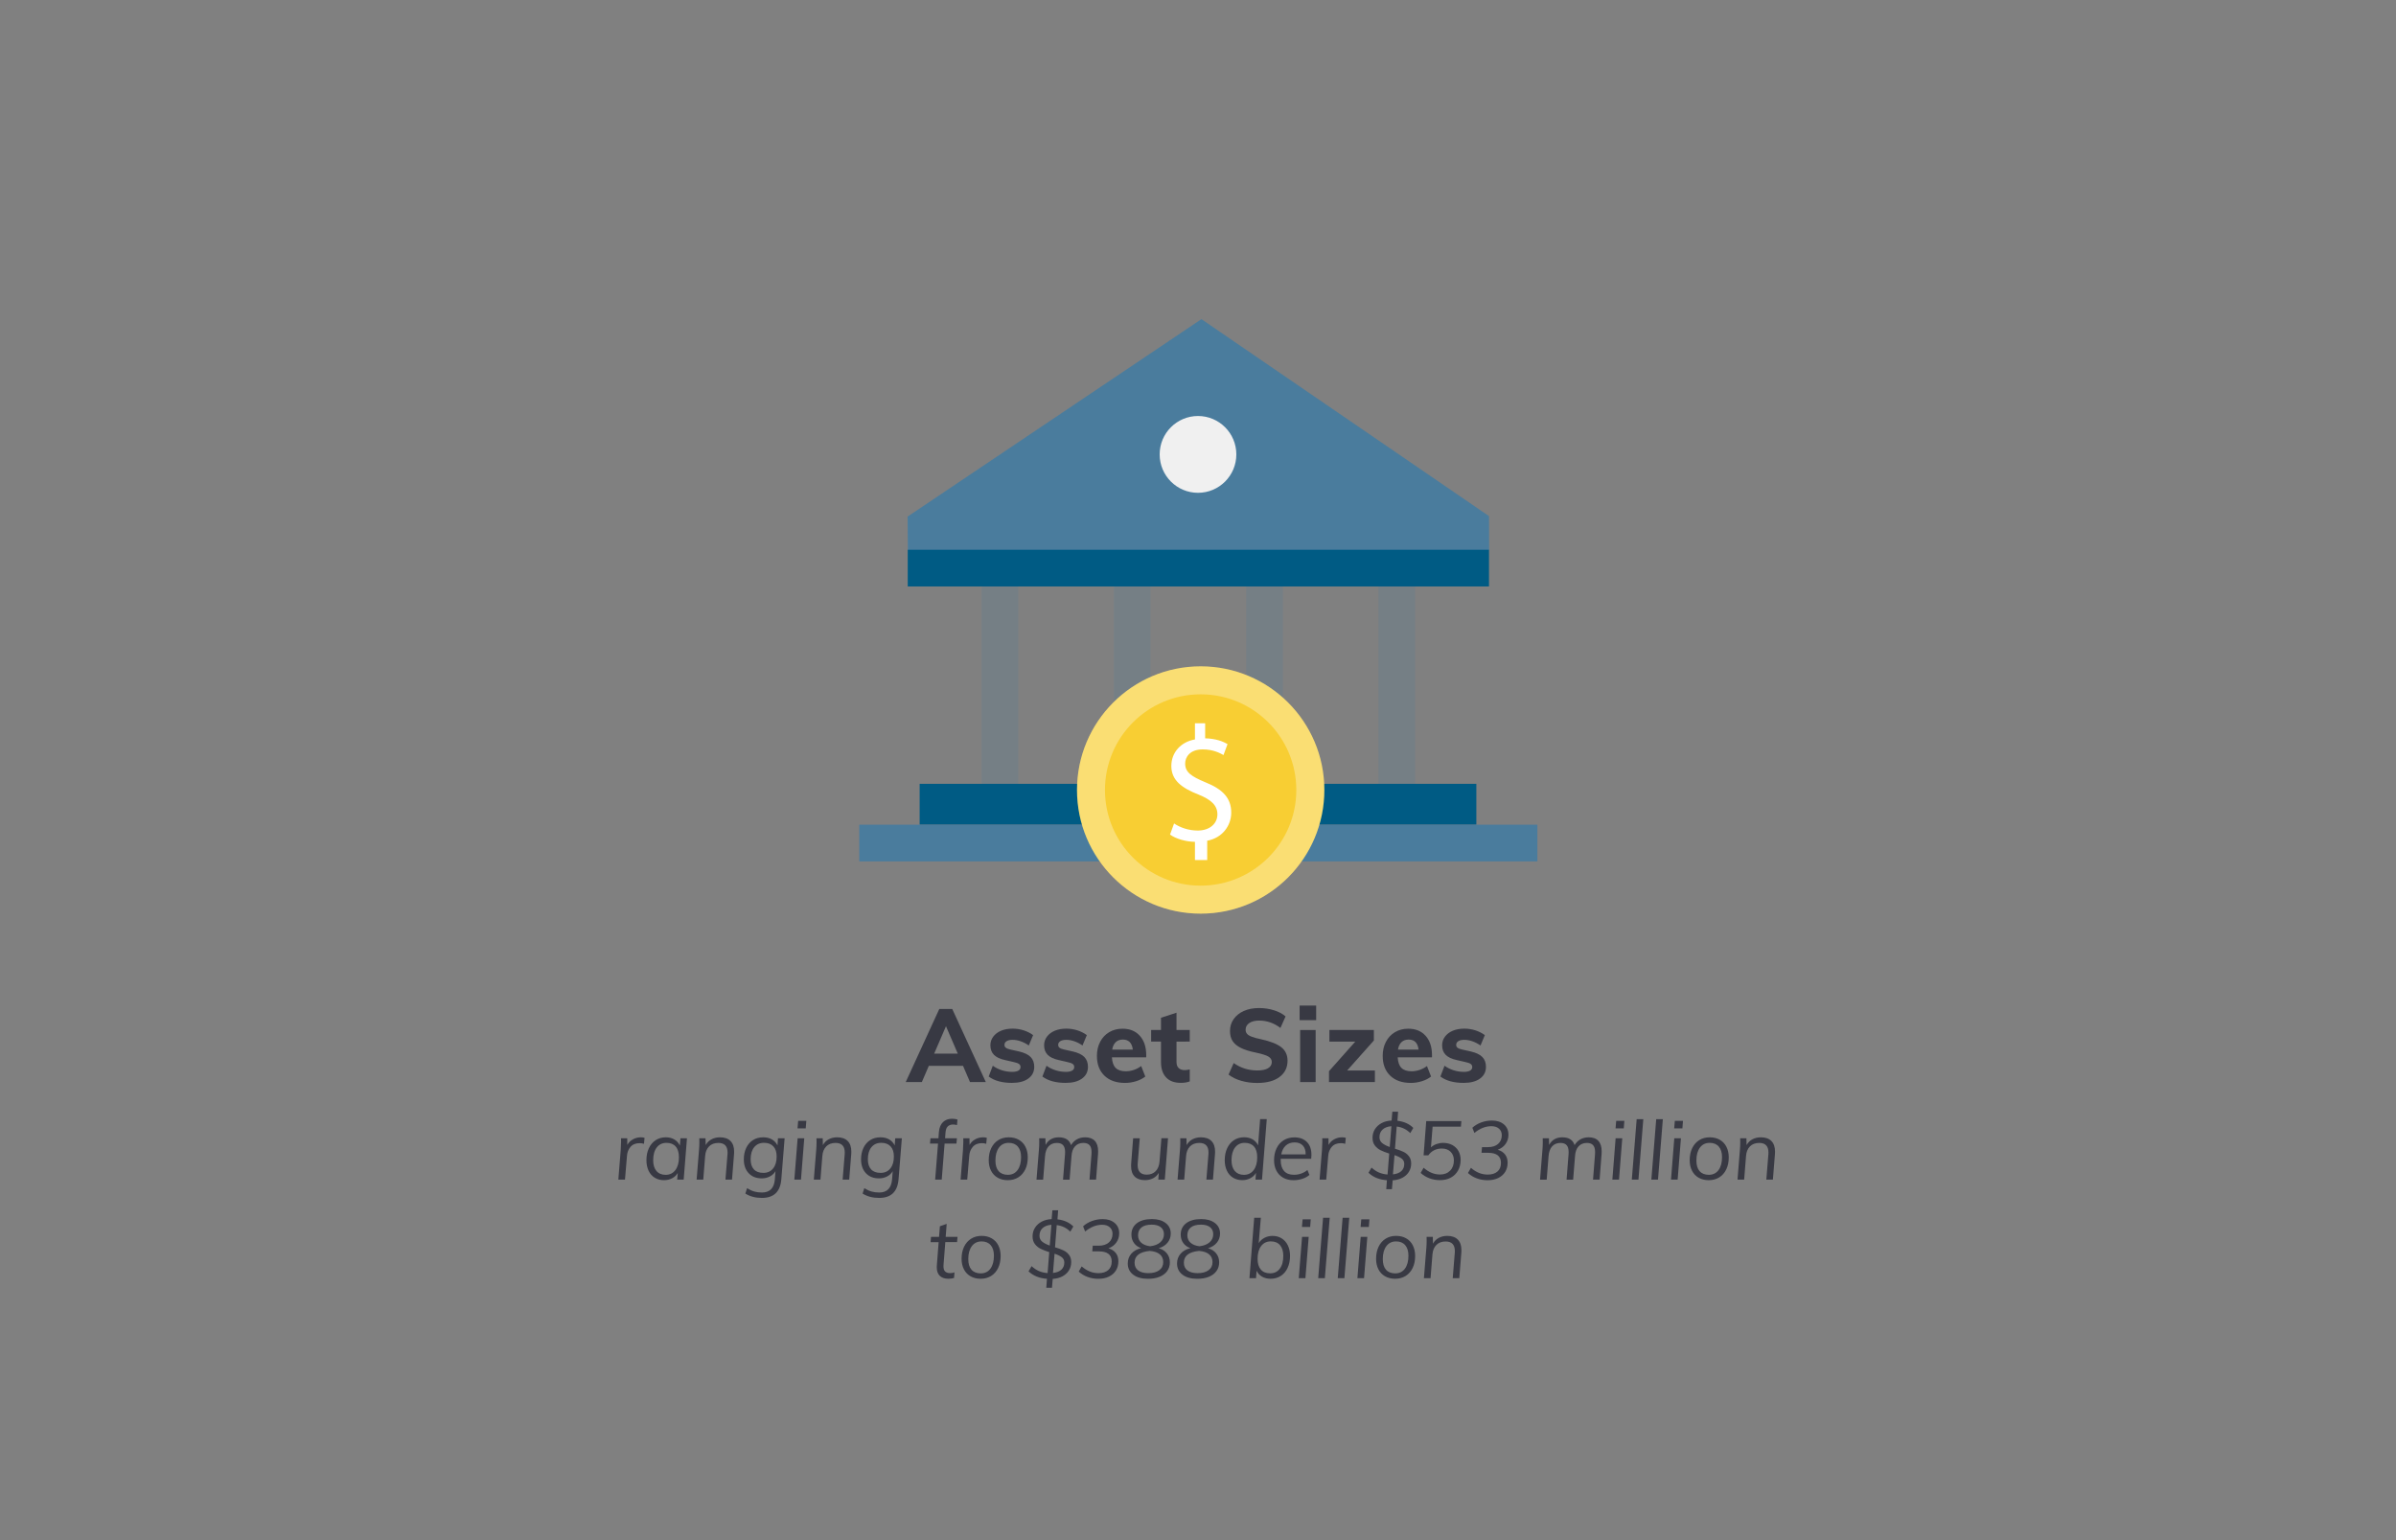 <svg xmlns="http://www.w3.org/2000/svg" xmlns:xlink="http://www.w3.org/1999/xlink" id="Layer_1" x="0px" y="0px" viewBox="0 0 700 450" style="enable-background:new 0 0 700 450;" xml:space="preserve"><rect x="0" y="0" width="700" height="450" fill="#808080" stroke="none"/><style type="text/css">	.st0{fill:#383943;}	.st1{opacity:0.2;}	.st2{fill:#4A7C9D;}	.st3{fill:#81BEDC;}	.st4{fill:none;}	.st5{fill:#F0F0F0;}	.st6{fill:#005B84;}	.st7{fill:#F9D85B;}	.st8{opacity:0.15;}	.st9{fill:#FFFFFF;}	.st10{enable-background:new    ;}	.st11{fill:#F8CE33;}</style><g>	<g>		<path class="st0" d="M283.39,316.16l-2.04-4.74h-9.99l-2.04,4.74h-4.71l9.81-21.36h3.78l9.81,21.36L283.39,316.16L283.39,316.16z    M272.92,307.85h6.9l-3.45-8.01L272.92,307.85z"></path>		<path class="st0" d="M288.85,314.54l1.2-3.15c0.8,0.58,1.69,1.02,2.67,1.33s1.98,0.46,3,0.46c0.78,0,1.38-0.12,1.8-0.36   s0.63-0.59,0.63-1.05c0-0.38-0.15-0.68-0.45-0.9c-0.3-0.22-0.83-0.41-1.59-0.57l-2.49-0.57c-1.46-0.32-2.54-0.83-3.23-1.53   s-1.04-1.63-1.04-2.79c0-0.94,0.28-1.78,0.83-2.52s1.32-1.32,2.29-1.73c0.98-0.41,2.11-0.61,3.39-0.61c1.08,0,2.14,0.17,3.18,0.49   c1.04,0.33,1.97,0.8,2.79,1.4l-1.26,3.03c-0.78-0.54-1.58-0.95-2.39-1.23c-0.81-0.28-1.59-0.42-2.35-0.42   c-0.74,0-1.32,0.13-1.74,0.39c-0.42,0.26-0.63,0.62-0.63,1.08c0,0.34,0.12,0.62,0.38,0.83s0.69,0.39,1.33,0.53l2.55,0.57   c1.56,0.36,2.69,0.9,3.39,1.62s1.05,1.68,1.05,2.88c0,1.44-0.58,2.58-1.74,3.42c-1.16,0.84-2.75,1.26-4.77,1.26   C292.78,316.4,290.51,315.78,288.85,314.54z"></path>		<path class="st0" d="M304.54,314.54l1.2-3.15c0.8,0.58,1.69,1.02,2.67,1.33s1.98,0.46,3,0.46c0.78,0,1.38-0.12,1.8-0.36   s0.63-0.59,0.63-1.05c0-0.38-0.15-0.68-0.45-0.9c-0.3-0.22-0.83-0.41-1.59-0.57l-2.49-0.57c-1.46-0.32-2.54-0.83-3.23-1.53   s-1.04-1.63-1.04-2.79c0-0.94,0.28-1.78,0.83-2.52s1.32-1.32,2.29-1.73c0.98-0.41,2.11-0.61,3.39-0.61c1.08,0,2.14,0.17,3.18,0.49   c1.04,0.33,1.97,0.8,2.79,1.4l-1.26,3.03c-0.78-0.54-1.58-0.95-2.39-1.23c-0.81-0.28-1.59-0.42-2.35-0.42   c-0.74,0-1.32,0.13-1.74,0.39c-0.42,0.26-0.63,0.62-0.63,1.08c0,0.34,0.12,0.62,0.38,0.83s0.69,0.39,1.33,0.53l2.55,0.57   c1.56,0.36,2.69,0.9,3.39,1.62s1.05,1.68,1.05,2.88c0,1.44-0.58,2.58-1.74,3.42c-1.16,0.84-2.75,1.26-4.77,1.26   C308.47,316.4,306.2,315.78,304.54,314.54z"></path>		<path class="st0" d="M334.87,308.93h-10.02c0.08,1.42,0.45,2.46,1.11,3.11c0.66,0.65,1.64,0.97,2.94,0.97   c0.78,0,1.56-0.13,2.34-0.39s1.5-0.64,2.16-1.14l1.2,3.06c-0.72,0.58-1.62,1.04-2.68,1.37c-1.07,0.33-2.15,0.5-3.23,0.5   c-2.56,0-4.57-0.71-6.03-2.12s-2.19-3.33-2.19-5.78c0-1.54,0.31-2.91,0.95-4.12c0.63-1.21,1.51-2.15,2.65-2.82   c1.14-0.67,2.43-1,3.87-1c2.14,0,3.83,0.69,5.07,2.08c1.24,1.39,1.86,3.26,1.86,5.62V308.93z M325.97,304.49   c-0.53,0.5-0.88,1.23-1.04,2.19h6.03c-0.24-1.96-1.21-2.94-2.91-2.94C327.2,303.74,326.5,303.99,325.97,304.49z"></path>		<path class="st0" d="M343.72,304.34v5.91c0,0.84,0.22,1.46,0.66,1.84c0.44,0.39,1.01,0.58,1.71,0.58c0.44,0,0.94-0.07,1.5-0.21   v3.51c-0.72,0.28-1.59,0.42-2.61,0.42c-1.88,0-3.32-0.53-4.3-1.59c-0.99-1.06-1.49-2.55-1.49-4.47v-6h-2.88v-3.39h2.88v-3.57   l4.53-1.47v5.04h3.87v3.39L343.72,304.34L343.72,304.34z"></path>		<path class="st0" d="M362.63,315.79c-1.49-0.43-2.72-1.04-3.7-1.82l1.5-3.36c2.06,1.44,4.36,2.16,6.9,2.16   c1.36,0,2.41-0.21,3.13-0.65c0.73-0.43,1.1-1.04,1.1-1.81c0-0.68-0.34-1.22-1-1.61c-0.67-0.39-1.85-0.76-3.53-1.12   c-1.88-0.38-3.38-0.84-4.49-1.39c-1.11-0.55-1.92-1.22-2.43-2.01c-0.51-0.79-0.76-1.77-0.76-2.96c0-1.28,0.35-2.43,1.06-3.45   c0.71-1.02,1.71-1.82,2.99-2.39s2.76-0.85,4.44-0.85c1.52,0,2.98,0.22,4.38,0.66s2.52,1.04,3.36,1.8l-1.5,3.36   c-1.88-1.44-3.95-2.16-6.21-2.16c-1.2,0-2.16,0.24-2.88,0.72s-1.08,1.13-1.08,1.95c0,0.48,0.13,0.88,0.41,1.2   c0.27,0.32,0.72,0.6,1.37,0.85c0.64,0.25,1.55,0.5,2.73,0.74c2.74,0.6,4.71,1.38,5.92,2.34s1.82,2.27,1.82,3.93   c0,2-0.78,3.58-2.34,4.75s-3.73,1.75-6.51,1.75C365.68,316.43,364.12,316.22,362.63,315.79z"></path>		<path class="st0" d="M379.69,293.81h4.83v4.26h-4.83V293.81z M379.84,316.16v-15.21h4.53v15.21H379.84z"></path>		<path class="st0" d="M393.58,312.77h8.1v3.39h-13.41v-3.18l7.68-8.64h-7.56v-3.39h12.99v3.06L393.58,312.77z"></path>		<path class="st0" d="M418.36,308.93h-10.02c0.08,1.42,0.45,2.46,1.11,3.11c0.66,0.65,1.64,0.97,2.94,0.97   c0.78,0,1.56-0.13,2.34-0.39s1.5-0.64,2.16-1.14l1.2,3.06c-0.72,0.58-1.62,1.04-2.68,1.37c-1.07,0.33-2.15,0.5-3.23,0.5   c-2.56,0-4.57-0.71-6.03-2.12s-2.19-3.33-2.19-5.78c0-1.54,0.31-2.91,0.95-4.12c0.63-1.21,1.51-2.15,2.65-2.82   c1.14-0.67,2.43-1,3.87-1c2.14,0,3.83,0.69,5.07,2.08c1.24,1.39,1.86,3.26,1.86,5.62V308.93z M409.46,304.49   c-0.53,0.5-0.88,1.23-1.04,2.19h6.03c-0.24-1.96-1.21-2.94-2.91-2.94C410.69,303.74,409.99,303.99,409.46,304.49z"></path>		<path class="st0" d="M420.82,314.54l1.2-3.15c0.8,0.58,1.69,1.02,2.67,1.33s1.98,0.46,3,0.46c0.78,0,1.38-0.12,1.8-0.36   s0.63-0.59,0.63-1.05c0-0.38-0.15-0.68-0.45-0.9c-0.3-0.22-0.83-0.41-1.59-0.57l-2.49-0.57c-1.46-0.32-2.54-0.83-3.23-1.53   s-1.04-1.63-1.04-2.79c0-0.94,0.28-1.78,0.83-2.52s1.32-1.32,2.29-1.73c0.98-0.41,2.11-0.61,3.39-0.61c1.08,0,2.14,0.17,3.18,0.49   c1.04,0.33,1.97,0.8,2.79,1.4l-1.26,3.03c-0.78-0.54-1.58-0.95-2.39-1.23c-0.81-0.28-1.59-0.42-2.35-0.42   c-0.74,0-1.32,0.13-1.74,0.39c-0.42,0.26-0.63,0.62-0.63,1.08c0,0.34,0.12,0.62,0.38,0.83s0.69,0.39,1.33,0.53l2.55,0.57   c1.56,0.36,2.69,0.9,3.39,1.62s1.05,1.68,1.05,2.88c0,1.44-0.58,2.58-1.74,3.42c-1.16,0.84-2.75,1.26-4.77,1.26   C424.75,316.4,422.48,315.78,420.82,314.54z"></path>	</g>	<g>		<g>			<g class="st1">				<g>					<g>						<rect x="286.78" y="165.52" class="st2" width="10.7" height="64.71"></rect>					</g>				</g>				<g>					<g>						<rect x="325.43" y="165.52" class="st2" width="10.7" height="64.71"></rect>					</g>				</g>				<g>					<g>						<rect x="364.08" y="165.52" class="st2" width="10.7" height="64.71"></rect>					</g>				</g>				<g>					<g>						<rect x="402.72" y="165.52" class="st2" width="10.7" height="64.71"></rect>					</g>				</g>			</g>			<g>				<circle class="st3" cx="357.91" cy="126.68" r="11.2"></circle>			</g>			<g>				<g>					<polyline class="st4" points="268.68,239.41 268.68,228.72 431.32,228.72 431.32,239.41      "></polyline>				</g>			</g>			<g>				<circle class="st4" cx="350" cy="128.65" r="11.2"></circle>			</g>			<g>				<g>					<polyline class="st4" points="449.4,251.33 449.4,240.64 250.6,240.64 250.6,251.33      "></polyline>				</g>			</g>			<g>				<g>					<polyline class="st2" points="351,93.25 435.02,150.8 435.05,160.77 265.24,160.77 265.16,150.94 351,93.25      "></polyline>				</g>			</g>			<g>				<ellipse class="st5" cx="350" cy="132.77" rx="11.2" ry="11.22"></ellipse>			</g>			<g>				<rect x="265.2" y="160.63" class="st6" width="169.81" height="10.72"></rect>			</g>			<g>				<g>					<polyline class="st6" points="268.68,240.96 268.68,229.02 431.32,229.02 431.32,240.96      "></polyline>				</g>			</g>			<g>				<g>					<rect x="251.04" y="240.96" class="st2" width="198.11" height="10.72"></rect>				</g>			</g>		</g>		<g>			<g>				<ellipse class="st7" cx="350.78" cy="230.82" rx="36.13" ry="36.13"></ellipse>			</g>			<g class="st8">				<ellipse class="st9" cx="350.78" cy="230.82" rx="36.13" ry="36.13"></ellipse>			</g>			<g class="st10">				<circle class="st11" cx="350.77" cy="230.82" r="27.95"></circle>			</g>			<g>				<g>					<g>						<g>							<path class="st9" d="M349.11,251.28v-5.31c-2.71-0.05-5.58-0.89-7.28-2.12l1.18-3.25c1.74,1.18,4.23,2.07,6.92,2.07        c3.43,0,5.74-1.98,5.74-4.75c0-2.63-1.88-4.28-5.46-5.74c-4.94-1.93-8-4.19-8-8.37c0-4,2.82-7.06,6.9-7.76v-4.72h2.98v4.39        c3.15,0.09,5.17,0.89,6.54,1.69l-1.18,3.2c-0.99-0.56-3.01-1.65-6.07-1.65c-3.72,0-5.13,2.21-5.13,4.14        c0,2.54,1.79,3.76,5.98,5.5c4.99,2.02,7.48,4.56,7.48,8.85c0,3.81-2.63,7.39-7.02,8.19v5.64h-3.47l0,0L349.11,251.28        L349.11,251.28z"></path>						</g>					</g>				</g>			</g>		</g>	</g></g><rect x="170.5" y="327" class="st4" width="359" height="89"></rect><g class="st10">	<path class="st0" d="M188.31,332.45l-0.17,1.75c-0.42-0.13-0.83-0.19-1.25-0.19c-1.17,0-2.06,0.36-2.69,1.09  c-0.62,0.73-0.97,1.62-1.03,2.68l-0.58,6.89h-1.94l0.7-8.69c0.06-1.09,0.1-1.9,0.1-2.45c0-0.42-0.01-0.73-0.02-0.94h1.82l0.02,1.94  c0.38-0.7,0.93-1.25,1.64-1.64c0.71-0.39,1.48-0.59,2.32-0.59C187.65,332.3,188.01,332.35,188.31,332.45z"></path>	<path class="st0" d="M200.7,332.59l-0.96,12.07h-1.9l0.17-1.94c-0.38,0.67-0.94,1.19-1.66,1.56c-0.72,0.37-1.5,0.55-2.35,0.55  c-1.02,0-1.92-0.24-2.7-0.71c-0.78-0.47-1.38-1.15-1.8-2.03c-0.42-0.88-0.64-1.91-0.64-3.1c0-1.33,0.24-2.5,0.71-3.5  c0.47-1.01,1.14-1.79,1.99-2.35c0.86-0.56,1.84-0.84,2.96-0.84c0.96,0,1.8,0.21,2.51,0.64c0.71,0.42,1.24,1.02,1.6,1.79l0.17-2.14  H200.7z M197.32,341.87c0.69-0.92,1.03-2.16,1.03-3.73c0-1.38-0.31-2.42-0.94-3.14s-1.52-1.08-2.69-1.08  c-1.22,0-2.17,0.45-2.86,1.36c-0.69,0.9-1.03,2.16-1.03,3.76c0,1.33,0.32,2.36,0.96,3.11c0.64,0.74,1.54,1.12,2.71,1.12  C195.69,343.25,196.63,342.79,197.32,341.87z"></path>	<path class="st0" d="M213.41,333.37c0.71,0.71,1.07,1.75,1.07,3.11c0,0.29-0.01,0.5-0.02,0.65l-0.6,7.54h-1.92l0.6-7.42  c0.02-0.11,0.02-0.28,0.02-0.5c0-1.87-0.9-2.81-2.69-2.81c-1.14,0-2.04,0.34-2.71,1.01s-1.06,1.61-1.15,2.81l-0.55,6.91h-1.94  l0.7-8.69c0.06-0.66,0.1-1.41,0.1-2.26c0-0.5-0.01-0.87-0.02-1.13h1.82l0.05,1.99c0.4-0.74,0.96-1.3,1.69-1.69  c0.73-0.39,1.56-0.59,2.48-0.59C211.67,332.3,212.69,332.66,213.41,333.37z"></path>	<path class="st0" d="M229.23,332.59l-0.96,11.95c-0.29,3.65-2.18,5.47-5.69,5.47c-1.86,0-3.46-0.42-4.82-1.27l0.5-1.58  c0.74,0.46,1.44,0.79,2.1,0.98c0.66,0.19,1.41,0.29,2.24,0.29c2.29,0,3.54-1.26,3.77-3.77l0.19-2.47  c-0.38,0.67-0.94,1.19-1.66,1.56c-0.72,0.37-1.5,0.55-2.35,0.55c-1.6,0-2.87-0.5-3.82-1.51s-1.42-2.36-1.42-4.06  c0-1.26,0.24-2.38,0.71-3.36c0.47-0.98,1.14-1.73,1.99-2.27s1.85-0.8,2.99-0.8c0.98,0,1.82,0.21,2.53,0.62  c0.71,0.42,1.25,1,1.62,1.75l0.14-2.09H229.23z M225.86,341.41c0.7-0.86,1.04-2.03,1.04-3.52c0-1.28-0.32-2.26-0.97-2.95  c-0.65-0.69-1.56-1.03-2.72-1.03c-1.22,0-2.17,0.43-2.87,1.28c-0.7,0.86-1.04,2.04-1.04,3.54c0,1.28,0.32,2.26,0.95,2.94  c0.63,0.68,1.55,1.02,2.75,1.02C224.21,342.7,225.17,342.27,225.86,341.41z"></path>	<path class="st0" d="M233.03,332.59h1.94l-0.96,12.07h-1.94L233.03,332.59z M235.57,327.48l-0.17,2.21H233l0.19-2.21H235.57z"></path>	<path class="st0" d="M247.65,333.37c0.71,0.71,1.07,1.75,1.07,3.11c0,0.29-0.01,0.5-0.02,0.65l-0.6,7.54h-1.92l0.6-7.42  c0.02-0.11,0.02-0.28,0.02-0.5c0-1.87-0.9-2.81-2.69-2.81c-1.14,0-2.04,0.34-2.71,1.01s-1.06,1.61-1.15,2.81l-0.55,6.91h-1.94  l0.7-8.69c0.06-0.66,0.1-1.41,0.1-2.26c0-0.5-0.01-0.87-0.02-1.13h1.82l0.05,1.99c0.4-0.74,0.96-1.3,1.69-1.69  c0.73-0.39,1.56-0.59,2.48-0.59C245.91,332.3,246.94,332.66,247.65,333.37z"></path>	<path class="st0" d="M263.48,332.59l-0.96,11.95c-0.29,3.65-2.18,5.47-5.69,5.47c-1.86,0-3.46-0.42-4.82-1.27l0.5-1.58  c0.74,0.46,1.44,0.79,2.1,0.98c0.66,0.19,1.41,0.29,2.24,0.29c2.29,0,3.54-1.26,3.77-3.77l0.19-2.47  c-0.38,0.67-0.94,1.19-1.66,1.56c-0.72,0.37-1.5,0.55-2.35,0.55c-1.6,0-2.87-0.5-3.82-1.51s-1.42-2.36-1.42-4.06  c0-1.26,0.24-2.38,0.71-3.36c0.47-0.98,1.14-1.73,1.99-2.27s1.85-0.8,2.99-0.8c0.98,0,1.82,0.21,2.53,0.62  c0.71,0.42,1.25,1,1.62,1.75l0.14-2.09H263.48z M260.11,341.41c0.7-0.86,1.04-2.03,1.04-3.52c0-1.28-0.32-2.26-0.97-2.95  c-0.65-0.69-1.56-1.03-2.72-1.03c-1.22,0-2.17,0.43-2.87,1.28c-0.7,0.86-1.04,2.04-1.04,3.54c0,1.28,0.32,2.26,0.95,2.94  c0.63,0.68,1.55,1.02,2.75,1.02C258.46,342.7,259.41,342.27,260.11,341.41z"></path>	<path class="st0" d="M276.91,329.1c-0.39,0.36-0.62,0.99-0.68,1.88l-0.12,1.61h3.46l-0.14,1.54h-3.46l-0.84,10.54h-1.92l0.84-10.54  h-2.35l0.14-1.54h2.33l0.14-1.87c0.11-1.25,0.51-2.2,1.19-2.86c0.68-0.66,1.56-0.98,2.65-0.98c0.53,0,1.06,0.07,1.58,0.22  l-0.14,1.63c-0.45-0.11-0.83-0.17-1.15-0.17C277.81,328.56,277.3,328.74,276.91,329.1z"></path>	<path class="st0" d="M288.3,332.45l-0.17,1.75c-0.42-0.13-0.83-0.19-1.25-0.19c-1.17,0-2.06,0.36-2.69,1.09  c-0.62,0.73-0.97,1.62-1.03,2.68l-0.58,6.89h-1.94l0.7-8.69c0.06-1.09,0.1-1.9,0.1-2.45c0-0.42-0.01-0.73-0.02-0.94h1.82l0.02,1.94  c0.38-0.7,0.93-1.25,1.64-1.64c0.71-0.39,1.48-0.59,2.32-0.59C287.63,332.3,287.99,332.35,288.3,332.45z"></path>	<path class="st0" d="M291.48,344.11c-0.84-0.48-1.49-1.16-1.94-2.04s-0.68-1.9-0.68-3.07c0-1.34,0.24-2.52,0.73-3.53  c0.49-1.01,1.17-1.79,2.05-2.34c0.88-0.55,1.9-0.83,3.07-0.83c1.12,0,2.1,0.24,2.94,0.72c0.84,0.48,1.49,1.16,1.94,2.05  s0.68,1.92,0.68,3.08c0,1.34-0.24,2.52-0.73,3.53c-0.49,1.01-1.17,1.78-2.05,2.33c-0.88,0.54-1.9,0.82-3.07,0.82  C293.3,344.83,292.32,344.59,291.48,344.11z M297.3,341.86c0.67-0.93,1.01-2.18,1.01-3.77c0-1.33-0.32-2.36-0.95-3.08  c-0.63-0.73-1.52-1.09-2.65-1.09c-1.22,0-2.17,0.46-2.86,1.39c-0.69,0.93-1.03,2.18-1.03,3.77c0,1.36,0.31,2.4,0.94,3.11  c0.62,0.71,1.53,1.07,2.71,1.07C295.68,343.25,296.63,342.78,297.3,341.86z"></path>	<path class="st0" d="M319.86,333.34c0.64,0.69,0.96,1.7,0.96,3.02c0,0.34-0.01,0.59-0.02,0.77l-0.58,7.54h-1.92l0.58-7.44  c0.02-0.14,0.02-0.36,0.02-0.65c0-0.9-0.2-1.56-0.59-1.99s-0.99-0.65-1.79-0.65c-1.02,0-1.84,0.33-2.45,1  c-0.61,0.66-0.95,1.62-1.03,2.87l-0.55,6.86h-1.92l0.58-7.44c0.02-0.14,0.02-0.36,0.02-0.65c0-0.9-0.2-1.56-0.59-1.99  s-0.99-0.65-1.79-0.65c-1.02,0-1.84,0.33-2.44,1c-0.6,0.66-0.95,1.62-1.04,2.87l-0.55,6.86h-1.94l0.7-8.69  c0.06-0.64,0.1-1.39,0.1-2.26c0-0.5-0.01-0.87-0.02-1.13h1.82l0.05,1.94c0.8-1.49,2.09-2.23,3.86-2.23c1.9,0,3.1,0.76,3.58,2.28  c0.42-0.72,0.98-1.28,1.69-1.68c0.71-0.4,1.52-0.6,2.44-0.6C318.27,332.3,319.22,332.65,319.86,333.34z"></path>	<path class="st0" d="M341.24,332.59l-0.94,12.07h-1.9l0.14-1.97c-0.4,0.69-0.95,1.22-1.66,1.58s-1.49,0.55-2.35,0.55  c-1.31,0-2.32-0.35-3.02-1.04s-1.06-1.72-1.06-3.06c0-0.3,0.01-0.54,0.02-0.7l0.58-7.44h1.94l-0.6,7.32  c-0.02,0.11-0.02,0.28-0.02,0.5c0,1.87,0.88,2.81,2.64,2.81c1.09,0,1.96-0.34,2.62-1.01c0.66-0.67,1.03-1.61,1.13-2.81l0.55-6.82  H341.24z"></path>	<path class="st0" d="M353.92,333.37c0.71,0.71,1.07,1.75,1.07,3.11c0,0.29-0.01,0.5-0.02,0.65l-0.6,7.54h-1.92l0.6-7.42  c0.02-0.11,0.02-0.28,0.02-0.5c0-1.87-0.9-2.81-2.69-2.81c-1.14,0-2.04,0.34-2.71,1.01s-1.06,1.61-1.15,2.81l-0.55,6.91h-1.94  l0.7-8.69c0.06-0.66,0.1-1.41,0.1-2.26c0-0.5-0.01-0.87-0.02-1.13h1.82l0.05,1.99c0.4-0.74,0.96-1.3,1.69-1.69  c0.73-0.39,1.56-0.59,2.48-0.59C352.18,332.3,353.21,332.66,353.92,333.37z"></path>	<path class="st0" d="M370.09,327l-1.39,17.66h-1.9l0.14-1.97c-0.38,0.67-0.94,1.2-1.66,1.57c-0.72,0.38-1.5,0.56-2.35,0.56  c-1.01,0-1.9-0.24-2.68-0.71c-0.78-0.47-1.38-1.15-1.8-2.03c-0.42-0.88-0.64-1.9-0.64-3.07c0-1.33,0.24-2.5,0.71-3.52  c0.47-1.02,1.14-1.8,1.99-2.36c0.86-0.56,1.84-0.84,2.96-0.84c0.96,0,1.79,0.21,2.5,0.62c0.7,0.42,1.23,1,1.58,1.75l0.6-7.68  H370.09z M366.27,341.87c0.69-0.92,1.03-2.16,1.03-3.73c0-1.38-0.31-2.42-0.94-3.14s-1.53-1.08-2.71-1.08  c-1.2,0-2.14,0.45-2.83,1.36c-0.69,0.9-1.03,2.14-1.03,3.71c0,1.36,0.32,2.41,0.96,3.16c0.64,0.74,1.54,1.12,2.69,1.12  C364.64,343.25,365.58,342.79,366.27,341.87z"></path>	<path class="st0" d="M374.17,338.57v0.48c0,1.33,0.33,2.36,0.98,3.1c0.66,0.74,1.61,1.1,2.86,1.1c1.5,0,2.82-0.46,3.96-1.39  l0.58,1.42c-0.51,0.48-1.19,0.86-2.04,1.14c-0.85,0.28-1.7,0.42-2.57,0.42c-1.17,0-2.18-0.24-3.04-0.72  c-0.86-0.48-1.52-1.16-1.98-2.04c-0.46-0.88-0.7-1.9-0.7-3.07c0-1.31,0.24-2.48,0.73-3.49c0.49-1.02,1.18-1.8,2.08-2.36  c0.9-0.56,1.94-0.84,3.12-0.84c1.54,0,2.75,0.44,3.65,1.33c0.9,0.89,1.34,2.16,1.34,3.83c0,0.35-0.02,0.72-0.07,1.1H374.17z   M375.66,334.69c-0.67,0.6-1.12,1.47-1.34,2.6h7.13c0.02-1.12-0.26-1.98-0.83-2.59c-0.57-0.61-1.36-0.91-2.37-0.91  C377.19,333.79,376.33,334.09,375.66,334.69z"></path>	<path class="st0" d="M393.18,332.45l-0.17,1.75c-0.42-0.13-0.83-0.19-1.25-0.19c-1.17,0-2.06,0.36-2.69,1.09  c-0.62,0.73-0.97,1.62-1.03,2.68l-0.58,6.89h-1.94l0.7-8.69c0.06-1.09,0.1-1.9,0.1-2.45c0-0.42-0.01-0.73-0.02-0.94h1.82l0.02,1.94  c0.38-0.7,0.93-1.25,1.64-1.64c0.71-0.39,1.48-0.59,2.32-0.59C392.51,332.3,392.87,332.35,393.18,332.45z"></path>	<path class="st0" d="M410.01,336.54c0.65,0.31,1.19,0.74,1.62,1.3c0.43,0.55,0.65,1.25,0.65,2.1c0,0.91-0.22,1.72-0.66,2.44  c-0.44,0.71-1.07,1.29-1.88,1.73c-0.82,0.44-1.77,0.69-2.86,0.76l-0.22,2.59h-1.66l0.19-2.62c-2.24-0.16-4.03-0.89-5.38-2.18  l0.89-1.51c0.7,0.64,1.43,1.12,2.18,1.44c0.75,0.32,1.58,0.51,2.5,0.58l0.48-6.12c-1.01-0.32-1.85-0.65-2.52-0.98  c-0.67-0.34-1.23-0.8-1.68-1.39s-0.67-1.34-0.67-2.26c0-0.93,0.24-1.76,0.71-2.51c0.47-0.74,1.13-1.33,1.97-1.78  s1.8-0.68,2.89-0.73l0.22-2.59h1.68l-0.19,2.66c0.96,0.11,1.84,0.34,2.63,0.7s1.46,0.82,2,1.39l-0.89,1.51  c-1.07-1.09-2.39-1.73-3.96-1.92l-0.5,6.48C408.54,335.92,409.36,336.23,410.01,336.54z M403.8,333.98  c0.52,0.43,1.26,0.82,2.22,1.15l0.48-6.07c-1.09,0.08-1.94,0.4-2.56,0.96c-0.62,0.56-0.92,1.3-0.92,2.23  C403.02,332.98,403.28,333.55,403.8,333.98z M409.41,342.17c0.57-0.53,0.85-1.22,0.85-2.09c0-0.64-0.24-1.15-0.73-1.54  c-0.49-0.38-1.2-0.73-2.12-1.03l-0.46,5.62C408.02,343.02,408.84,342.7,409.41,342.17z"></path>	<path class="st0" d="M418.54,329.21l-0.48,6.02c0.46-0.42,1-0.74,1.62-0.96c0.62-0.22,1.26-0.34,1.93-0.34  c1.01,0,1.9,0.21,2.68,0.62c0.78,0.42,1.38,1,1.8,1.75c0.42,0.75,0.64,1.62,0.64,2.59c0,1.18-0.25,2.22-0.76,3.12  c-0.5,0.9-1.21,1.59-2.12,2.08c-0.91,0.49-1.96,0.73-3.14,0.73c-1.09,0-2.12-0.18-3.08-0.54s-1.83-0.88-2.58-1.57l0.86-1.51  c0.78,0.67,1.57,1.17,2.35,1.49c0.78,0.32,1.61,0.48,2.47,0.48c1.22,0,2.19-0.38,2.93-1.13c0.74-0.75,1.1-1.75,1.1-3  c0-1.04-0.32-1.88-0.96-2.51c-0.64-0.63-1.49-0.95-2.54-0.95c-1.7,0-3.02,0.66-3.98,1.99h-1.37l0.77-10.01h10.27l-0.14,1.63H418.54  z"></path>	<path class="st0" d="M439.7,337.3c0.5,0.64,0.76,1.45,0.76,2.42c0,1.02-0.24,1.92-0.72,2.69c-0.48,0.77-1.16,1.36-2.04,1.79  c-0.88,0.42-1.91,0.64-3.1,0.64c-1.12,0-2.17-0.18-3.14-0.54c-0.98-0.36-1.84-0.88-2.59-1.57l0.86-1.51  c0.78,0.67,1.58,1.17,2.38,1.49s1.65,0.48,2.54,0.48c1.22,0,2.16-0.3,2.84-0.89c0.68-0.59,1.02-1.43,1.02-2.52  c0-1.97-1.25-2.95-3.74-2.95h-1.94l0.14-1.66h1.75c1.25,0,2.23-0.31,2.95-0.94s1.08-1.47,1.08-2.54c0-0.8-0.27-1.44-0.82-1.92  c-0.54-0.48-1.28-0.72-2.21-0.72c-1.71,0-3.37,0.66-4.97,1.97l-0.6-1.51c0.72-0.67,1.59-1.19,2.6-1.56s2.06-0.55,3.13-0.55  c1.46,0,2.62,0.38,3.5,1.13c0.88,0.75,1.32,1.76,1.32,3.02c0,1.01-0.28,1.9-0.84,2.69c-0.56,0.78-1.33,1.35-2.3,1.7  C438.49,336.2,439.2,336.66,439.7,337.3z"></path>	<path class="st0" d="M466.97,333.34c0.64,0.69,0.96,1.7,0.96,3.02c0,0.34-0.01,0.59-0.02,0.77l-0.58,7.54h-1.92l0.58-7.44  c0.02-0.14,0.02-0.36,0.02-0.65c0-0.9-0.2-1.56-0.59-1.99s-0.99-0.65-1.79-0.65c-1.02,0-1.84,0.33-2.45,1  c-0.61,0.66-0.95,1.62-1.03,2.87l-0.55,6.86h-1.92l0.58-7.44c0.02-0.14,0.02-0.36,0.02-0.65c0-0.9-0.2-1.56-0.59-1.99  c-0.39-0.43-0.99-0.65-1.79-0.65c-1.02,0-1.84,0.33-2.44,1c-0.6,0.66-0.95,1.62-1.04,2.87l-0.55,6.86h-1.94l0.7-8.69  c0.06-0.64,0.1-1.39,0.1-2.26c0-0.5-0.01-0.87-0.02-1.13h1.82l0.05,1.94c0.8-1.49,2.09-2.23,3.86-2.23c1.9,0,3.1,0.76,3.58,2.28  c0.42-0.72,0.98-1.28,1.69-1.68c0.71-0.4,1.52-0.6,2.44-0.6C465.39,332.3,466.33,332.65,466.97,333.34z"></path>	<path class="st0" d="M472.01,332.59h1.94L473,344.66h-1.94L472.01,332.59z M474.56,327.48l-0.17,2.21h-2.4l0.19-2.21H474.56z"></path>	<path class="st0" d="M478.16,327h1.94l-1.42,17.66h-1.94L478.16,327z"></path>	<path class="st0" d="M483.87,327h1.94l-1.42,17.66h-1.94L483.87,327z"></path>	<path class="st0" d="M489.15,332.59h1.94l-0.96,12.07h-1.94L489.15,332.59z M491.69,327.48l-0.17,2.21h-2.4l0.19-2.21H491.69z"></path>	<path class="st0" d="M496.27,344.11c-0.84-0.48-1.49-1.16-1.94-2.04s-0.68-1.9-0.68-3.07c0-1.34,0.24-2.52,0.73-3.53  c0.49-1.01,1.17-1.79,2.05-2.34s1.9-0.83,3.07-0.83c1.12,0,2.1,0.24,2.94,0.72c0.84,0.48,1.49,1.16,1.94,2.05s0.68,1.92,0.68,3.08  c0,1.34-0.24,2.52-0.73,3.53c-0.49,1.01-1.17,1.78-2.05,2.33c-0.88,0.54-1.9,0.82-3.07,0.82  C498.09,344.83,497.11,344.59,496.27,344.11z M502.09,341.86c0.67-0.93,1.01-2.18,1.01-3.77c0-1.33-0.32-2.36-0.95-3.08  c-0.63-0.73-1.52-1.09-2.65-1.09c-1.22,0-2.17,0.46-2.86,1.39c-0.69,0.93-1.03,2.18-1.03,3.77c0,1.36,0.31,2.4,0.94,3.11  c0.62,0.71,1.53,1.07,2.71,1.07C500.47,343.25,501.41,342.78,502.09,341.86z"></path>	<path class="st0" d="M517.51,333.37c0.71,0.71,1.07,1.75,1.07,3.11c0,0.29-0.01,0.5-0.02,0.65l-0.6,7.54h-1.92l0.6-7.42  c0.02-0.11,0.02-0.28,0.02-0.5c0-1.87-0.9-2.81-2.69-2.81c-1.14,0-2.04,0.34-2.71,1.01s-1.06,1.61-1.15,2.81l-0.55,6.91h-1.94  l0.7-8.69c0.06-0.66,0.1-1.41,0.1-2.26c0-0.5-0.01-0.87-0.02-1.13h1.82l0.05,1.99c0.4-0.74,0.96-1.3,1.69-1.69  c0.73-0.39,1.56-0.59,2.48-0.59C515.77,332.3,516.79,332.66,517.51,333.37z"></path></g><g class="st10">	<path class="st0" d="M275.66,369.53l-0.02,0.41c0,0.75,0.17,1.28,0.5,1.58c0.34,0.3,0.82,0.46,1.44,0.46  c0.46,0,0.89-0.07,1.27-0.22l-0.12,1.63c-0.48,0.16-1.03,0.24-1.66,0.24c-1.07,0-1.9-0.28-2.5-0.85c-0.59-0.57-0.89-1.4-0.89-2.51  c0-0.21,0.01-0.37,0.02-0.48l0.53-6.86h-2.35l0.12-1.54h2.35l0.24-3.1l1.99-0.7l-0.29,3.79h3.46l-0.14,1.54h-3.43L275.66,369.53z"></path>	<path class="st0" d="M283.55,372.91c-0.84-0.48-1.49-1.16-1.94-2.04s-0.68-1.9-0.68-3.07c0-1.34,0.24-2.52,0.73-3.53  c0.49-1.01,1.17-1.79,2.05-2.34c0.88-0.55,1.9-0.83,3.07-0.83c1.12,0,2.1,0.24,2.94,0.72c0.84,0.48,1.49,1.16,1.94,2.05  s0.68,1.92,0.68,3.08c0,1.34-0.24,2.52-0.73,3.53c-0.49,1.01-1.17,1.78-2.05,2.33c-0.88,0.54-1.9,0.82-3.07,0.82  C285.37,373.63,284.39,373.39,283.55,372.91z M289.37,370.66c0.67-0.93,1.01-2.18,1.01-3.77c0-1.33-0.32-2.36-0.95-3.08  c-0.63-0.73-1.52-1.09-2.65-1.09c-1.22,0-2.17,0.46-2.86,1.39c-0.69,0.93-1.03,2.18-1.03,3.77c0,1.36,0.31,2.4,0.94,3.11  c0.62,0.71,1.53,1.07,2.71,1.07C287.75,372.05,288.7,371.58,289.37,370.66z"></path>	<path class="st0" d="M310.69,365.34c0.65,0.31,1.19,0.74,1.62,1.3c0.43,0.55,0.65,1.25,0.65,2.1c0,0.91-0.22,1.72-0.66,2.44  c-0.44,0.71-1.07,1.29-1.88,1.73c-0.82,0.44-1.77,0.69-2.86,0.76l-0.22,2.59h-1.66l0.19-2.62c-2.24-0.16-4.03-0.89-5.38-2.18  l0.89-1.51c0.7,0.64,1.43,1.12,2.18,1.44s1.58,0.51,2.5,0.58l0.48-6.12c-1.01-0.32-1.85-0.65-2.52-0.98s-1.23-0.8-1.68-1.39  s-0.67-1.34-0.67-2.26c0-0.93,0.24-1.76,0.71-2.51c0.47-0.74,1.13-1.33,1.97-1.78c0.84-0.44,1.8-0.68,2.89-0.73l0.22-2.59h1.68  l-0.19,2.66c0.96,0.11,1.84,0.34,2.63,0.7s1.46,0.82,2,1.39l-0.89,1.51c-1.07-1.09-2.39-1.73-3.96-1.92l-0.5,6.48  C309.22,364.72,310.04,365.03,310.69,365.34z M304.47,362.78c0.52,0.43,1.26,0.82,2.22,1.15l0.48-6.07  c-1.09,0.08-1.94,0.4-2.56,0.96c-0.62,0.56-0.92,1.3-0.92,2.23C303.69,361.78,303.95,362.35,304.47,362.78z M310.09,370.97  c0.57-0.53,0.85-1.22,0.85-2.09c0-0.64-0.24-1.15-0.73-1.54c-0.49-0.38-1.2-0.73-2.12-1.03l-0.46,5.62  C308.7,371.82,309.52,371.5,310.09,370.97z"></path>	<path class="st0" d="M325.98,366.1c0.5,0.64,0.76,1.45,0.76,2.42c0,1.02-0.24,1.92-0.72,2.69c-0.48,0.77-1.16,1.36-2.04,1.79  s-1.91,0.64-3.1,0.64c-1.12,0-2.17-0.18-3.14-0.54c-0.98-0.36-1.84-0.88-2.59-1.57l0.86-1.51c0.78,0.67,1.58,1.17,2.38,1.49  c0.8,0.32,1.65,0.48,2.54,0.48c1.22,0,2.16-0.3,2.84-0.89s1.02-1.43,1.02-2.52c0-1.97-1.25-2.95-3.74-2.95h-1.94l0.14-1.66H321  c1.25,0,2.23-0.31,2.95-0.94s1.08-1.47,1.08-2.54c0-0.8-0.27-1.44-0.82-1.92c-0.54-0.48-1.28-0.72-2.21-0.72  c-1.71,0-3.37,0.66-4.97,1.97l-0.6-1.51c0.72-0.67,1.59-1.19,2.6-1.56s2.06-0.55,3.13-0.55c1.46,0,2.62,0.38,3.5,1.13  c0.88,0.75,1.32,1.76,1.32,3.02c0,1.01-0.28,1.9-0.84,2.69c-0.56,0.78-1.33,1.35-2.3,1.7C324.77,365,325.47,365.46,325.98,366.1z"></path>	<path class="st0" d="M340.92,366.23c0.58,0.73,0.86,1.6,0.86,2.6c0,0.98-0.26,1.83-0.79,2.56c-0.53,0.73-1.27,1.28-2.23,1.67  s-2.08,0.58-3.36,0.58c-1.84,0-3.29-0.4-4.34-1.21c-1.06-0.81-1.58-1.89-1.58-3.25c0-1.12,0.34-2.08,1.03-2.87s1.65-1.33,2.88-1.62  c-0.88-0.3-1.57-0.8-2.08-1.49c-0.5-0.69-0.76-1.5-0.76-2.45c0-1.42,0.53-2.54,1.6-3.35c1.06-0.81,2.53-1.21,4.4-1.21  c1.65,0,2.98,0.38,3.98,1.14c1.01,0.76,1.51,1.79,1.51,3.08c0,1.02-0.31,1.92-0.94,2.68c-0.62,0.76-1.48,1.3-2.57,1.62  C339.55,364.99,340.34,365.5,340.92,366.23z M338.66,371.15c0.78-0.57,1.18-1.36,1.18-2.39c0-0.94-0.33-1.7-0.98-2.26  c-0.66-0.56-1.64-0.9-2.95-1.01c-1.5,0.14-2.62,0.51-3.35,1.09c-0.73,0.58-1.09,1.36-1.09,2.34c0,0.99,0.35,1.75,1.04,2.27  c0.7,0.52,1.67,0.79,2.92,0.8C336.8,372,337.88,371.72,338.66,371.15z M333.43,363.11c0.62,0.55,1.49,0.89,2.59,1.02  c1.26-0.14,2.25-0.53,2.96-1.15c0.71-0.62,1.07-1.41,1.07-2.35c0-0.9-0.31-1.59-0.94-2.08s-1.5-0.73-2.64-0.73  c-1.3,0-2.28,0.27-2.96,0.8c-0.68,0.54-1.02,1.31-1.02,2.32C332.49,361.83,332.81,362.56,333.43,363.11z"></path>	<path class="st0" d="M355.32,366.23c0.58,0.73,0.86,1.6,0.86,2.6c0,0.98-0.26,1.83-0.79,2.56c-0.53,0.73-1.27,1.28-2.23,1.67  s-2.08,0.58-3.36,0.58c-1.84,0-3.29-0.4-4.34-1.21c-1.06-0.81-1.58-1.89-1.58-3.25c0-1.12,0.34-2.08,1.03-2.87s1.65-1.33,2.88-1.62  c-0.88-0.3-1.57-0.8-2.08-1.49c-0.5-0.69-0.76-1.5-0.76-2.45c0-1.42,0.53-2.54,1.6-3.35c1.06-0.81,2.53-1.21,4.4-1.21  c1.65,0,2.98,0.38,3.98,1.14s1.51,1.79,1.51,3.08c0,1.02-0.31,1.92-0.94,2.68s-1.48,1.3-2.57,1.62  C353.95,364.99,354.74,365.5,355.32,366.23z M353.06,371.15c0.78-0.57,1.18-1.36,1.18-2.39c0-0.94-0.33-1.7-0.98-2.26  c-0.66-0.56-1.64-0.9-2.95-1.01c-1.5,0.14-2.62,0.51-3.35,1.09c-0.73,0.58-1.09,1.36-1.09,2.34c0,0.99,0.35,1.75,1.04,2.27  c0.7,0.52,1.67,0.79,2.92,0.8C351.2,372,352.28,371.72,353.06,371.15z M347.83,363.11c0.62,0.55,1.49,0.89,2.59,1.02  c1.26-0.14,2.25-0.53,2.96-1.15s1.07-1.41,1.07-2.35c0-0.9-0.31-1.59-0.94-2.08s-1.5-0.73-2.64-0.73c-1.3,0-2.28,0.27-2.96,0.8  c-0.68,0.54-1.02,1.31-1.02,2.32C346.89,361.83,347.21,362.56,347.83,363.11z"></path>	<path class="st0" d="M374.43,361.82c0.78,0.48,1.38,1.16,1.81,2.04c0.43,0.88,0.65,1.9,0.65,3.07c0,1.33-0.24,2.5-0.71,3.52  c-0.47,1.02-1.14,1.8-2,2.35s-1.85,0.83-2.95,0.83c-0.96,0-1.8-0.2-2.51-0.61c-0.71-0.41-1.24-0.99-1.6-1.74l-0.17,2.18h-1.92  l1.39-17.66h1.94l-0.62,7.42c0.4-0.66,0.96-1.17,1.68-1.55s1.5-0.56,2.33-0.56C372.76,361.1,373.66,361.34,374.43,361.82z   M373.89,370.69c0.69-0.9,1.03-2.16,1.03-3.76c0-1.34-0.32-2.38-0.96-3.12c-0.64-0.74-1.54-1.1-2.69-1.1  c-1.2,0-2.14,0.46-2.83,1.37c-0.69,0.91-1.03,2.16-1.03,3.74c0,1.36,0.32,2.4,0.95,3.13c0.63,0.73,1.54,1.09,2.72,1.09  C372.27,372.05,373.21,371.6,373.89,370.69z"></path>	<path class="st0" d="M380.4,361.39h1.94l-0.96,12.07h-1.94L380.4,361.39z M382.94,356.28l-0.17,2.21h-2.4l0.19-2.21H382.94z"></path>	<path class="st0" d="M386.54,355.8h1.94l-1.42,17.66h-1.94L386.54,355.8z"></path>	<path class="st0" d="M392.25,355.8h1.94l-1.42,17.66h-1.94L392.25,355.8z"></path>	<path class="st0" d="M397.53,361.39h1.94l-0.96,12.07h-1.94L397.53,361.39z M400.08,356.28l-0.17,2.21h-2.4l0.19-2.21H400.08z"></path>	<path class="st0" d="M404.65,372.91c-0.84-0.48-1.49-1.16-1.94-2.04s-0.68-1.9-0.68-3.07c0-1.34,0.24-2.52,0.73-3.53  c0.49-1.01,1.17-1.79,2.05-2.34s1.9-0.83,3.07-0.83c1.12,0,2.1,0.24,2.94,0.72c0.84,0.48,1.49,1.16,1.94,2.05s0.68,1.92,0.68,3.08  c0,1.34-0.24,2.52-0.73,3.53c-0.49,1.01-1.17,1.78-2.05,2.33c-0.88,0.54-1.9,0.82-3.07,0.82  C406.47,373.63,405.49,373.39,404.65,372.91z M410.47,370.66c0.67-0.93,1.01-2.18,1.01-3.77c0-1.33-0.32-2.36-0.95-3.08  c-0.63-0.73-1.52-1.09-2.65-1.09c-1.22,0-2.17,0.46-2.86,1.39c-0.69,0.93-1.03,2.18-1.03,3.77c0,1.36,0.31,2.4,0.94,3.11  c0.62,0.71,1.53,1.07,2.71,1.07C408.85,372.05,409.8,371.58,410.47,370.66z"></path>	<path class="st0" d="M425.89,362.17c0.71,0.71,1.07,1.75,1.07,3.11c0,0.29-0.01,0.5-0.02,0.65l-0.6,7.54h-1.92l0.6-7.42  c0.02-0.11,0.02-0.28,0.02-0.5c0-1.87-0.9-2.81-2.69-2.81c-1.14,0-2.04,0.34-2.71,1.01s-1.06,1.61-1.15,2.81l-0.55,6.91h-1.94  l0.7-8.69c0.06-0.66,0.1-1.41,0.1-2.26c0-0.5-0.01-0.87-0.02-1.13h1.82l0.05,1.99c0.4-0.74,0.96-1.3,1.69-1.69  c0.73-0.39,1.56-0.59,2.48-0.59C424.15,361.1,425.18,361.46,425.89,362.17z"></path></g></svg>